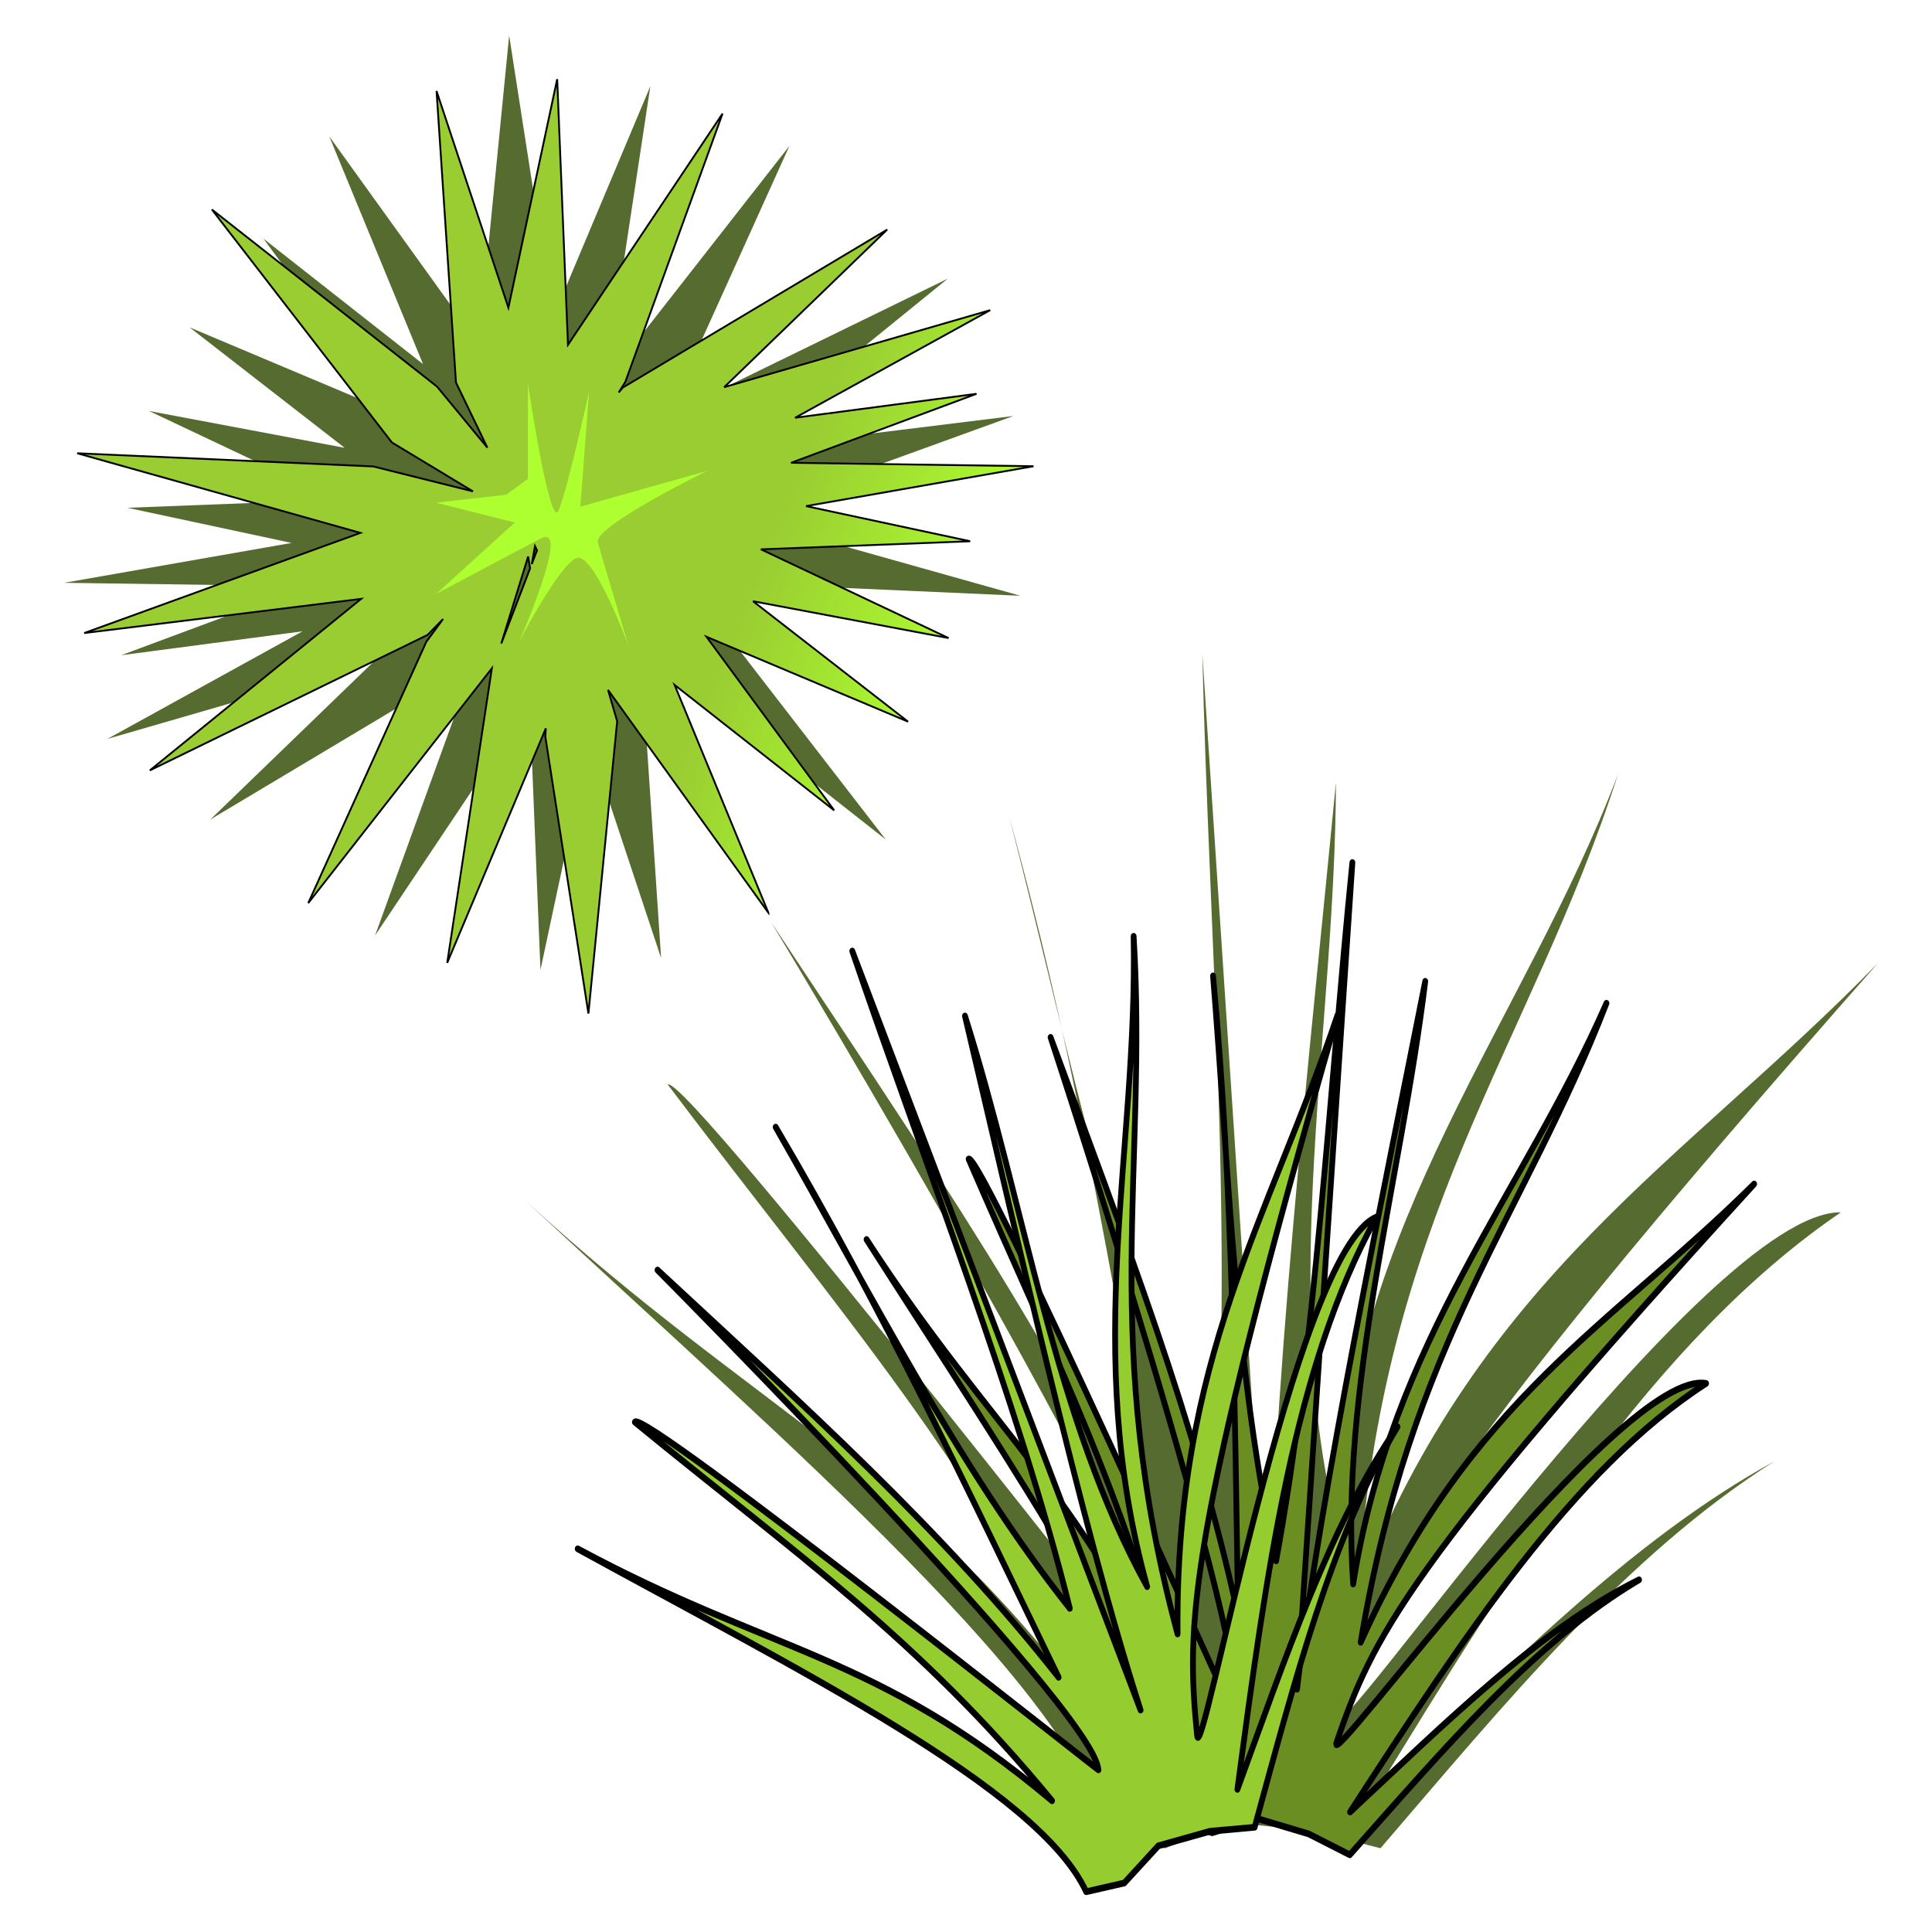 <?xml version="1.0" encoding="UTF-8" standalone="no"?>
<!-- Created with Inkscape (http://www.inkscape.org/) -->
<svg
    xmlns:inkscape="http://www.inkscape.org/namespaces/inkscape"
    xmlns:rdf="http://www.w3.org/1999/02/22-rdf-syntax-ns#"
    xmlns="http://www.w3.org/2000/svg"
    xmlns:sodipodi="http://sodipodi.sourceforge.net/DTD/sodipodi-0.dtd"
    xmlns:ns1="http://sozi.baierouge.fr"
    xmlns:cc="http://creativecommons.org/ns#"
    xmlns:xlink="http://www.w3.org/1999/xlink"
    xmlns:dc="http://purl.org/dc/elements/1.1/"
    id="svg3005"
    sodipodi:docname="Open_Clipart_Modelo_Base.svg"
    viewBox="0 0 300 300"
    version="1.1"
    inkscape:version="0.48.4 r9939"
  >
  <title
      id="title3044"
    >plant-05</title
  >
  <defs
      id="defs3007"
    >
    <linearGradient
        id="linearGradient10957-9"
        y2="1142.1"
        gradientUnits="userSpaceOnUse"
        y1="933.33"
        gradientTransform="translate(-207.99 -69.582)"
        x2="10079"
        x1="9564.6"
        inkscape:collect="always"
      >
      <stop
          id="stop10902-7"
          style="stop-color:#9acd32"
          offset="0"
      />
      <stop
          id="stop10904-0"
          style="stop-color:#adff2f"
          offset="1"
      />
    </linearGradient
    >
  </defs
  >
  <sodipodi:namedview
      id="base"
      bordercolor="#666666"
      inkscape:pageshadow="2"
      inkscape:window-y="24"
      pagecolor="#ffffff"
      inkscape:window-height="776"
      inkscape:window-maximized="1"
      inkscape:zoom="1.99"
      inkscape:window-x="65"
      showgrid="false"
      borderopacity="1.0"
      inkscape:current-layer="layer1"
      inkscape:cx="150"
      inkscape:cy="150"
      inkscape:window-width="1215"
      inkscape:pageopacity="0.0"
      inkscape:document-units="px"
  />
  <g
      id="layer1"
      inkscape:label="Camada 1"
      inkscape:groupmode="layer"
      transform="translate(0 -752.36)"
    >
    <g
        id="g10949-7"
        transform="matrix(.062 0 0 .062 -468.27 802.13)"
      >
      <path
          id="path10951-0"
          style="fill:#556b2f"
          inkscape:connector-curvature="0"
          d="m8377.3-461.48 234.91 570.6-399.65-314.15 319.93 434.86-504.96-212.71 388.36 301.7-489.87-92.254 469.93 222.17-523.86 20.286 410.91 88.021-569.65 99.845 607.17 8.638-464.38 172.76 454.28-59.938-488.64 269.5 666.25-192.95-408.33 394.73 662.83-396.08 9.616-11.922-16.53 26.567-243.46 671.87 387.13-579.04 27.02 665.26 122.18-572.26 179.98 542.7-48.696-730.18-78.623-163.08 126.15 152.93 563.87 443.51-450.88-583.47-202.93-122.45 249.72 62.383 741.28 33.007-709.27-199.41 691.81-250.88-693.56 85.595 529.17-429.59-695.84 339.47-38.502 39.595 42.01-57.147 295.56-654.2l-460 587.94 111.8-737.58-247 587.36 1.3-20.509-107.9-693.8-72.1 731.8 22.9 78.56-401.6-558.06zm668.9 674.69-67.134 217.39-4.93-29.455 72.064-187.94zm-76.213 198.52-8.124 45.057-5.099-10.502 13.223-34.555z"
      />
      <path
          id="path10953-04"
          style="stroke:#000000;stroke-width:4.588;fill:url(#linearGradient10957-9)"
          inkscape:connector-curvature="0"
          d="m9477.2 1483.3-234.9-570.58 399.7 314.18-319.9-434.88 504.9 212.68-388.3-301.67 489.8 92.25-469.9-222.17 523.9-20.28-411-88.03l569.65-99.845-607.17-8.638 464.38-172.76-454.28 59.938 488.64-269.5-666.25 192.95 408.33-394.73-662.83 396.08-9.616 11.922 16.53-26.566 243.46-671.87-387.13 579.04-27.02-665.26-122.18 572.26-179.98-542.7 48.696 730.18 78.623 163.08-126.15-152.93-563.87-443.51 450.88 583.47 202.93 122.45-249.72-62.383-741.28-33.007 709.27 199.41-691.81 250.88 693.56-85.595-529.17 429.59 695.84-339.47 38.502-39.595-42.01 57.147-295.56 654.2 459.85-587.94-111.83 737.58 247.02-587.36-1.369 20.506 107.98 693.8 72.046-731.8-22.904-78.56 401.63 558.06zm-668.9-674.69 67.134-217.39 4.93 29.455-72.064 187.94zm76.213-198.52 8.124-45.057 5.099 10.502-13.223 34.555z"
      />
      <path
          id="path10955-0"
          style="fill:#adff2f"
          inkscape:connector-curvature="0"
          d="m8874.9 396.56v-238.57s54.734 367.79 76.626 318.09c21.894-49.701 76.626-298.21 76.626-298.21l-21.893 288.27 317.45-89.462s-284.61 139.16-273.66 178.92c10.946 39.761 76.625 258.45 76.625 258.45s-87.573-238.57-131.36-218.68c-43.786 19.881-142.31 208.74-142.31 208.74s131.36-298.21 54.733-258.45c-76.626 39.761-262.72 139.16-262.72 139.16l197.04-178.92-197.04-49.701 175.15-19.88z"
      />
    </g
    >
    <g
        id="g7603"
        transform="matrix(1.791 0 0 2.073 -1697.2 -1160.6)"
      >
      <path
          id="path7597"
          d="m1043.5 1060.6c-1.837-10.525-27.5-29.546-50.281-47.836 20.22 15.995 33.534 19.888 49.637 38.824-10.381-18.833-22.209-30.244-37.335-47.55 1.47-0.98 45.916 48.374 44.416 46.584 2.009-5.153-35.443-58.737-35.443-58.737 13.032 17.028 25.436 32.491 34.156 49.403-3.825-19.012-7.356-37.987-13.518-57.29 5.251 17.51 9.301 35.741 17.702 51.819 1.839-19.982-0.384-42.722-0.966-64.05l5.793 75.314c-0.066-17.919 3.707-46.933 5.793-65.659-0.069 18.465-4.945 37.73 0 55.359 1.278-22.679 16.271-37.356 24.461-56.003-7.551 20.331-20.676 33.416-22.53 61.153 10.752-23.63 28.192-32.06 45.06-46.991-40.572 39.737-43.551 46.502-46.669 56.325-1.218 3.838 31.738-37.781 43.451-37.657-16.326 9.64-28.264 26.417-40.554 43.772 11.249-9.383 22.344-19.226 34.76-25.105-12.803 6.999-23.368 18.153-34.117 28.967l-5.793-1.287-7.081-0.644-5.793 1.931z"
          sodipodi:nodetypes="ccccccccccccccccscccccccc"
          style="fill:#556b2f"
          inkscape:connector-curvature="0"
      />
      <path
          id="path7599"
          sodipodi:nodetypes="ccccccccccccccccscccccccc"
          style="stroke-linejoin:round;stroke:#000000;stroke-linecap:round;stroke-width:.5;fill:#6b8e23"
          inkscape:connector-curvature="0"
          d="m1049.5 1059.1c0.014-8.745-14.245-26.526-26.743-43.456 11.121 14.832 19.192 19.185 27.349 36.05-4.51-16.275-10.783-26.627-18.5-42.077 1.051-0.669 23.892 43.508 23.135 41.916 1.866-4.024-16.027-51.031-16.027-51.031 6.409 15.038 12.593 28.745 16.258 43.306-0.299-15.841-0.413-31.625-2.174-47.911 1.38 14.742 1.91 29.967 5.466 43.82 3.432-16.131 4.578-34.87 6.614-52.311l-4.8 61.924c1.981-14.617 7.669-37.941 11.117-53.025-2.128 15.05-7.421 30.328-6.25 45.14 3.377-18.379 14.62-29.02 21.961-43.499-7.123 15.909-16.99 25.417-21.308 47.869 9.542-18.316 21.643-23.646 34.112-34.328-30.424 28.81-33.092 34.063-36.194 41.796-1.212 3.022 24.555-27.997 32.029-26.859-11.526 6.415-21.052 19.038-30.868 32.102 8.251-6.655 16.455-13.698 25.056-17.393-8.975 4.574-16.988 12.734-25.081 20.6l-3.558-1.563-4.454-1.152-3.922 1.062z"
      />
      <path
          id="path7601"
          d="m1041.8 1064.5c-4.115-7.716-25.078-16.662-44.088-25.688 16.805 7.827 25.975 7.855 41.127 18.874-11.658-12.22-22.074-18.384-36.169-28.364 0.61-1.086 41.599 27.08 40.18 26.034-0.254-4.428-38.216-37.425-38.216-37.425 12.748 10.233 24.669 19.398 34.773 30.506-7.74-13.824-15.291-27.686-24.53-41.213 8.175 12.346 15.828 25.517 25.501 36.052-4.588-15.841-12.422-32.902-18.859-49.24l24.996 56.858c-5.153-13.821-11.147-37.068-15.226-51.994 5.227 14.273 7.771 30.24 15.795 42.746-5.697-17.797-0.808-32.484-1.171-48.714 1.229 17.387-2.982 30.427 3.809 52.259-0.233-20.651 7.92-31.062 13.871-46.364-13.224 39.758-13.097 45.649-12.182 53.931 0.357 3.236 8.434-36.272 15.56-38.797-7.133 11.096-9.573 26.721-12.061 42.87 4.133-9.761 8.041-19.843 13.88-27.16-5.753 8.268-8.967 19.244-12.389 29.999l-3.875 0.302-4.47 1.087-2.956 2.787z"
          sodipodi:nodetypes="ccccccccccccccccscccccccc"
          style="stroke-linejoin:round;stroke:#000000;stroke-linecap:round;stroke-width:.5;fill:#95cc2f"
          inkscape:connector-curvature="0"
      />
    </g
    >
  </g
  >
</svg
>
